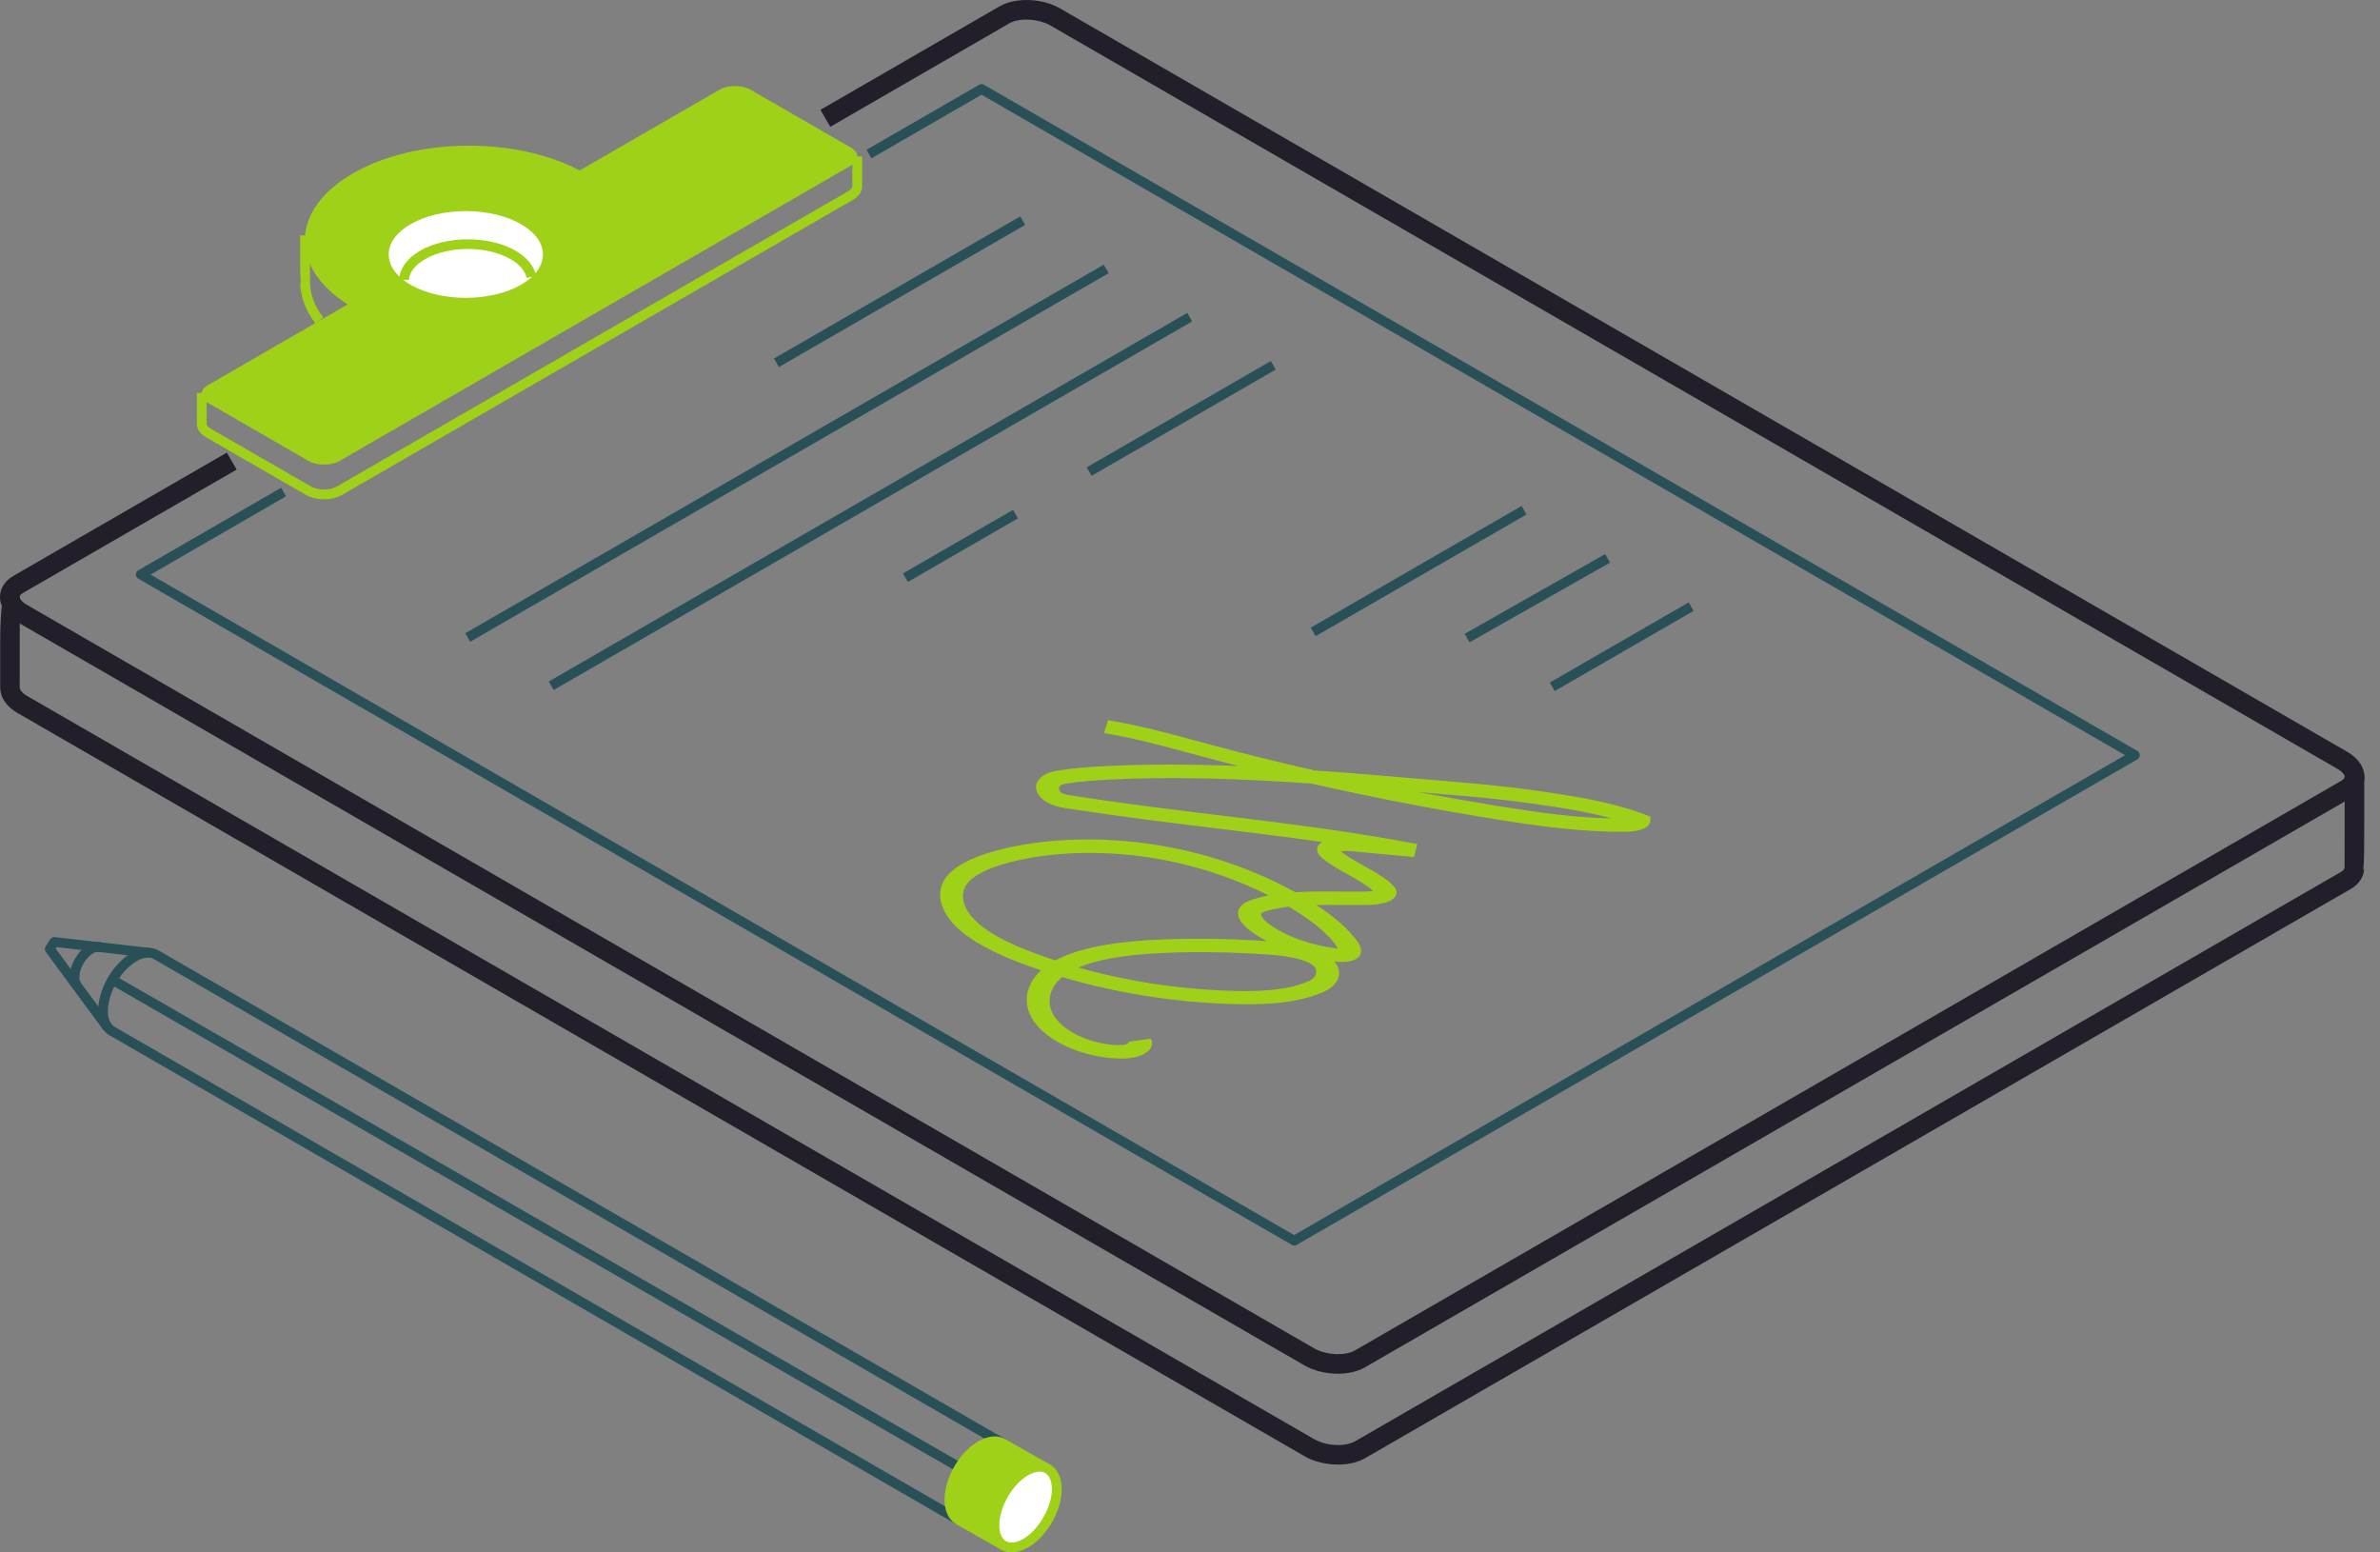 <svg width="138" height="90" viewBox="0 0 138 90" fill="none" xmlns="http://www.w3.org/2000/svg">
<rect x="0" y="0" width="138" height="90" fill="#808080" stroke="none"/>
<g clip-path="url(#clip0_264_1161)">
<path d="M136.518 45.316C136.678 45.316 136.803 45.191 136.803 45.031V44.935C136.803 44.696 136.456 44.565 136.302 44.747C136.245 44.809 136.223 44.895 136.234 44.974C136.234 44.997 136.234 45.026 136.234 45.026C136.234 45.185 136.359 45.31 136.518 45.31V45.316Z" fill="#285056"/>
<path d="M77.574 79.64C78.154 79.64 78.712 79.52 79.144 79.27L136.302 46.266C136.809 45.976 137.099 45.527 137.099 45.037C137.099 44.48 136.735 43.951 136.092 43.581L61.47 0.49C60.423 -0.113 58.882 -0.165 57.955 0.37L47.573 6.367L48.142 7.351L58.523 1.354C59.098 1.019 60.213 1.081 60.901 1.474L135.517 44.565C135.819 44.736 135.955 44.929 135.955 45.037C135.955 45.111 135.87 45.202 135.728 45.282L78.57 78.286C77.989 78.622 76.88 78.565 76.192 78.166L1.576 35.075C1.274 34.905 1.138 34.711 1.138 34.603C1.138 34.529 1.223 34.438 1.365 34.358L13.721 27.224L13.152 26.24L0.796 33.374C0.29 33.664 0 34.114 0 34.609C0 35.166 0.364 35.695 1.007 36.065L75.623 79.151C76.186 79.475 76.891 79.64 77.574 79.64Z" fill="#221E2A"/>
<path d="M75.037 72.215C75.088 72.215 75.134 72.204 75.179 72.175L123.93 44.024C124.015 43.973 124.072 43.882 124.072 43.78C124.072 43.677 124.015 43.586 123.93 43.535L57.056 4.916C56.971 4.864 56.857 4.864 56.771 4.916L50.247 8.682L50.531 9.177L56.914 5.49L123.219 43.78L75.037 71.601L8.732 33.311L16.588 28.771L16.303 28.276L8.021 33.061C7.936 33.112 7.879 33.203 7.879 33.306C7.879 33.408 7.936 33.499 8.021 33.55L74.895 72.164C74.941 72.187 74.986 72.204 75.037 72.204V72.215Z" fill="#285056"/>
<path d="M12.065 23.36L17.89 26.723C18.385 27.007 19.193 27.007 19.688 26.723L49.342 9.598C49.837 9.313 49.837 8.847 49.342 8.562L43.517 5.2C43.022 4.916 42.215 4.916 41.72 5.2L33.614 9.882C29.87 7.914 24.079 7.965 20.462 10.053C16.844 12.141 16.753 15.486 20.16 17.648L12.054 22.331C11.559 22.615 11.559 23.082 12.054 23.366L12.065 23.36Z" fill="#A0D119"/>
<path d="M77.574 84.908C77.938 84.908 78.291 84.862 78.61 84.766C78.797 84.709 78.979 84.635 79.139 84.544L136.297 51.54C136.763 51.273 137.042 50.874 137.076 50.408H137.031C137.082 49.964 137.087 49.162 137.087 47.7V45.031H135.95C135.95 47.034 135.95 50.061 135.944 50.322C135.938 50.391 135.859 50.476 135.734 50.55L78.57 83.56C78.484 83.605 78.393 83.645 78.285 83.679C77.825 83.821 77.216 83.804 76.692 83.645C76.505 83.588 76.334 83.514 76.198 83.434L1.576 40.349C1.263 40.167 1.143 39.974 1.143 39.865C1.143 37.863 1.143 34.779 1.155 34.597L0.586 34.58V34C0.203 34 0.011 35.077 0.011 37.231V39.894C0.034 40.468 0.393 40.975 1.013 41.333L75.635 84.419C75.845 84.544 76.095 84.652 76.374 84.732C76.766 84.851 77.182 84.908 77.586 84.908H77.574Z" fill="#221E2A"/>
<path d="M59.157 12.546L44.878 20.785L45.162 21.278L59.441 13.039L59.157 12.546Z" fill="#285056"/>
<path d="M64 15.343L26.979 36.712L27.264 37.204L64.284 15.836L64 15.343Z" fill="#285056"/>
<path d="M68.841 18.141L31.82 39.509L32.104 40.002L69.125 18.634L68.841 18.141Z" fill="#285056"/>
<path d="M58.74 29.558L52.355 33.245L52.64 33.738L59.024 30.051L58.74 29.558Z" fill="#285056"/>
<path d="M73.687 20.932L63.01 27.093L63.294 27.585L73.972 21.425L73.687 20.932Z" fill="#285056"/>
<path d="M88.227 29.334L76.002 36.388L76.286 36.88L88.511 29.827L88.227 29.334Z" fill="#285056"/>
<path d="M93.074 32.122L84.925 36.745L85.205 37.24L93.355 32.617L93.074 32.122Z" fill="#285056"/>
<path d="M97.918 34.921L89.863 39.571L90.147 40.064L98.203 35.414L97.918 34.921Z" fill="#285056"/>
<path d="M6.024 59.744L6.479 59.408L3.231 54.999L3.288 54.908L8.629 55.523L8.692 54.959L3.174 54.328C3.066 54.316 2.958 54.367 2.901 54.459L2.645 54.868C2.583 54.965 2.588 55.096 2.657 55.187L6.018 59.75L6.024 59.744Z" fill="#285056"/>
<path d="M58.029 83.941L58.313 83.446L9.244 55.13C8.823 54.857 8.231 54.891 7.64 55.232C7.116 55.534 6.633 56.04 6.269 56.66L6.758 56.945C7.071 56.41 7.486 55.978 7.924 55.722C8.328 55.488 8.692 55.449 8.942 55.614L58.023 83.941H58.029Z" fill="#285056"/>
<path d="M4.301 57.383L4.699 56.979C4.636 56.916 4.602 56.797 4.602 56.643C4.602 56.148 4.966 55.517 5.398 55.266C5.541 55.181 5.671 55.153 5.757 55.193L5.973 54.669C5.723 54.567 5.416 54.601 5.114 54.777C4.511 55.124 4.033 55.949 4.033 56.643C4.033 56.956 4.124 57.212 4.301 57.383Z" fill="#285056"/>
<path d="M55.44 88.362L55.725 87.867L6.718 59.573C6.417 59.437 6.257 59.09 6.257 58.612C6.257 58.179 6.388 57.673 6.627 57.195L55.526 85.34L55.81 84.845L6.656 56.558C6.519 56.478 6.348 56.524 6.269 56.66C5.893 57.303 5.688 57.997 5.688 58.612C5.688 59.323 5.967 59.858 6.456 60.08L55.44 88.362Z" fill="#285056"/>
<path d="M64.479 61.343C65.116 61.4 65.628 61.36 66.038 61.229C66.658 61.03 66.948 60.603 66.726 60.216L65.463 60.393C65.463 60.393 65.423 60.501 65.304 60.541C65.139 60.592 64.883 60.603 64.536 60.575C63.108 60.455 61.72 59.789 61.157 58.959C60.634 58.185 60.81 57.292 61.589 56.643C64.656 57.554 67.978 58.094 71.311 58.202C72.972 58.259 75.082 58.231 76.709 57.519C76.727 57.514 76.744 57.502 76.766 57.497C77.278 57.258 77.591 56.911 77.637 56.535C77.671 56.251 77.58 55.978 77.375 55.739C77.386 55.739 77.398 55.739 77.409 55.739C77.608 55.761 78.063 55.818 78.45 55.676C78.945 55.494 79.059 55.113 78.752 54.652C78.274 53.941 77.477 53.224 76.323 52.462C76.812 52.456 77.318 52.462 77.83 52.462C78.331 52.462 78.831 52.473 79.326 52.462C80.35 52.45 80.993 52.154 80.976 51.722C80.964 51.511 80.794 51.335 80.64 51.204C80.185 50.812 79.611 50.487 79.053 50.18C78.587 49.918 78.149 49.674 77.796 49.401C77.779 49.384 77.762 49.372 77.75 49.361C77.87 49.338 78.092 49.327 78.353 49.349L81.988 49.685L82.176 48.934C78.353 48.2 74.4 47.717 70.583 47.25C67.943 46.931 65.219 46.596 62.568 46.186L61.891 46.084C61.481 46.021 61.419 45.811 61.407 45.754C61.396 45.691 61.396 45.492 61.771 45.435C62.613 45.299 63.518 45.242 64.206 45.202C68.074 44.997 72.056 45.151 76.027 45.424C79.559 46.226 83.149 46.92 86.761 47.501C88.991 47.859 91.585 48.24 94.196 48.223C95.112 48.223 95.686 47.967 95.692 47.569V47.341L95.345 47.21C93.809 46.624 92.074 46.3 90.584 46.061C88.746 45.765 86.772 45.526 84.719 45.356C83.979 45.293 83.24 45.23 82.495 45.168C80.424 44.992 78.325 44.809 76.226 44.667C74.138 44.195 72.073 43.683 70.037 43.131L69.337 42.943C67.704 42.499 66.009 42.039 64.246 41.754L64.013 42.499C65.662 42.767 67.301 43.211 68.882 43.637L69.582 43.825C70.327 44.024 71.072 44.218 71.823 44.411C69.183 44.303 66.55 44.286 63.95 44.422C63.211 44.462 62.238 44.525 61.299 44.678C60.486 44.809 59.997 45.242 60.082 45.748C60.167 46.26 60.81 46.698 61.675 46.835L62.352 46.937C65.037 47.352 67.784 47.688 70.441 48.013C72.494 48.263 74.582 48.519 76.664 48.815C76.448 48.946 76.345 49.122 76.374 49.31C76.402 49.52 76.584 49.685 76.755 49.822C77.187 50.157 77.694 50.442 78.183 50.715C78.7 51.005 79.195 51.278 79.559 51.597C79.582 51.614 79.599 51.631 79.611 51.642C79.531 51.665 79.377 51.688 79.161 51.688C78.689 51.694 78.206 51.688 77.716 51.688C76.846 51.682 75.964 51.671 75.105 51.728C72.904 50.504 70.316 49.577 67.665 49.088C64.274 48.462 60.691 48.536 57.841 49.293C56.276 49.708 55.252 50.266 54.792 50.954C54.223 51.802 54.536 52.928 55.611 53.884C56.726 54.874 58.398 55.551 59.729 56.035C59.94 56.108 60.156 56.188 60.366 56.256C59.45 57.093 59.269 58.208 59.928 59.181C60.691 60.313 62.522 61.178 64.479 61.348V61.343ZM82.233 45.919C82.296 45.919 82.364 45.93 82.426 45.936C83.172 45.998 83.911 46.061 84.656 46.124C86.647 46.289 88.564 46.522 90.345 46.806C91.317 46.966 92.404 47.159 93.434 47.444C91.437 47.409 89.389 47.136 86.983 46.749C85.396 46.493 83.814 46.215 82.233 45.919ZM73.564 53.554C73.262 53.332 73.029 53.048 73.165 52.928C73.222 52.877 73.37 52.831 73.495 52.797C73.888 52.689 74.303 52.615 74.736 52.564C74.935 52.684 75.128 52.803 75.321 52.928C76.379 53.622 77.096 54.259 77.517 54.88C77.546 54.925 77.568 54.965 77.58 54.993C77.568 54.993 77.557 54.993 77.546 54.993C76.021 54.811 74.57 54.294 73.569 53.56L73.564 53.554ZM62.539 56.091C63.541 55.659 64.98 55.392 66.897 55.278C68.95 55.153 71.14 55.175 73.609 55.346C74.758 55.426 75.646 55.631 76.05 55.904C76.254 56.046 76.34 56.205 76.311 56.416C76.288 56.598 76.141 56.774 75.85 56.894C74.542 57.462 72.796 57.491 71.26 57.44C68.279 57.337 65.31 56.882 62.545 56.097L62.539 56.091ZM56.697 53.503C55.867 52.769 55.616 51.921 56.032 51.301C56.379 50.783 57.203 50.351 58.483 50.01C61.055 49.327 64.297 49.264 67.375 49.833C69.548 50.237 71.686 50.96 73.564 51.915C73.308 51.961 73.057 52.018 72.819 52.092C72.671 52.132 72.506 52.183 72.346 52.257C72.227 52.314 72.119 52.376 72.028 52.456C71.573 52.854 71.772 53.434 72.551 54.003C72.824 54.203 73.126 54.39 73.444 54.561C70.953 54.396 68.717 54.379 66.624 54.504C64.172 54.652 62.38 55.039 61.191 55.682C60.901 55.585 60.617 55.488 60.338 55.386C59.138 54.953 57.642 54.345 56.692 53.503H56.697Z" fill="#A0D119"/>
<path d="M22.538 14.752C22.538 16.141 24.54 17.267 27.009 17.267C29.478 17.267 31.48 16.141 31.48 14.752C31.48 13.364 29.478 12.238 27.009 12.238C24.54 12.238 22.538 13.364 22.538 14.752Z" fill="white"/>
<path d="M17.748 28.697L11.923 25.335C11.627 25.164 11.445 24.919 11.417 24.635V22.78H11.98V24.521V24.584C11.991 24.669 12.071 24.766 12.202 24.84L18.027 28.202C18.436 28.441 19.13 28.441 19.54 28.202L49.194 11.077C49.388 10.963 49.416 10.855 49.422 10.798V9.075H49.99V10.816C49.979 11.032 49.877 11.339 49.478 11.572L19.824 28.697C19.534 28.868 19.159 28.948 18.783 28.948C18.408 28.948 18.032 28.862 17.742 28.697H17.748ZM17.407 16.397H17.447C17.401 16.072 17.401 15.344 17.401 13.649H17.97C17.97 14.673 17.97 16.232 17.976 16.385C17.987 17.085 18.249 17.768 18.744 18.405L18.294 18.752C17.725 18.012 17.424 17.222 17.407 16.391V16.397ZM23.141 16.198C23.181 15.555 23.613 14.969 24.364 14.531C25.888 13.655 28.363 13.655 29.887 14.531C30.564 14.923 30.98 15.43 31.088 15.998L30.53 16.107C30.456 15.708 30.126 15.321 29.603 15.026C28.238 14.235 26.019 14.235 24.648 15.026C24.068 15.361 23.732 15.788 23.71 16.232L23.141 16.198Z" fill="#A0D119"/>
<path d="M56.868 83.804C57.38 83.508 57.841 83.486 58.171 83.691L60.765 85.164L58.171 89.579L55.588 88.111C55.258 87.923 55.059 87.514 55.059 86.939C55.059 85.784 55.873 84.379 56.868 83.799V83.804Z" fill="#A0D119"/>
<path d="M58.029 89.829L55.44 88.362C55.008 88.111 54.769 87.605 54.769 86.945C54.769 85.682 55.628 84.191 56.72 83.56C57.306 83.224 57.886 83.184 58.307 83.446L60.901 84.919C60.969 84.959 61.015 85.022 61.038 85.096C61.055 85.17 61.049 85.249 61.009 85.312L58.415 89.727C58.364 89.818 58.267 89.869 58.171 89.869C58.125 89.869 58.074 89.858 58.029 89.829ZM58.017 83.935C57.767 83.781 57.403 83.821 57.005 84.055C56.1 84.578 55.338 85.904 55.338 86.945C55.338 87.4 55.474 87.724 55.725 87.872L58.068 89.198L60.378 85.272L58.023 83.935H58.017Z" fill="#A0D119"/>
<path d="M57.659 88.424C57.659 89.579 58.472 90.046 59.468 89.471C60.469 88.891 61.277 87.491 61.277 86.33C61.277 85.17 60.463 84.709 59.468 85.284C58.472 85.858 57.659 87.263 57.659 88.424Z" fill="white"/>
<path d="M58.045 89.841C57.613 89.59 57.374 89.084 57.374 88.424C57.374 87.161 58.233 85.67 59.325 85.039C59.9 84.709 60.457 84.663 60.89 84.914C61.322 85.164 61.561 85.67 61.561 86.33C61.561 87.593 60.702 89.084 59.61 89.716C59.28 89.903 58.956 90 58.66 90C58.438 90 58.233 89.949 58.045 89.841ZM59.61 85.528C58.705 86.052 57.943 87.377 57.943 88.418C57.943 88.874 58.08 89.198 58.33 89.346C58.58 89.488 58.933 89.448 59.325 89.221C60.23 88.697 60.992 87.371 60.992 86.33C60.992 85.875 60.856 85.551 60.605 85.403C60.509 85.346 60.395 85.318 60.275 85.318C60.076 85.318 59.849 85.386 59.61 85.528Z" fill="#A0D119"/>
</g>
<defs>
<clipPath id="clip0_264_1161">
<rect width="137.093" height="90" fill="white"/>
</clipPath>
</defs>
</svg>
